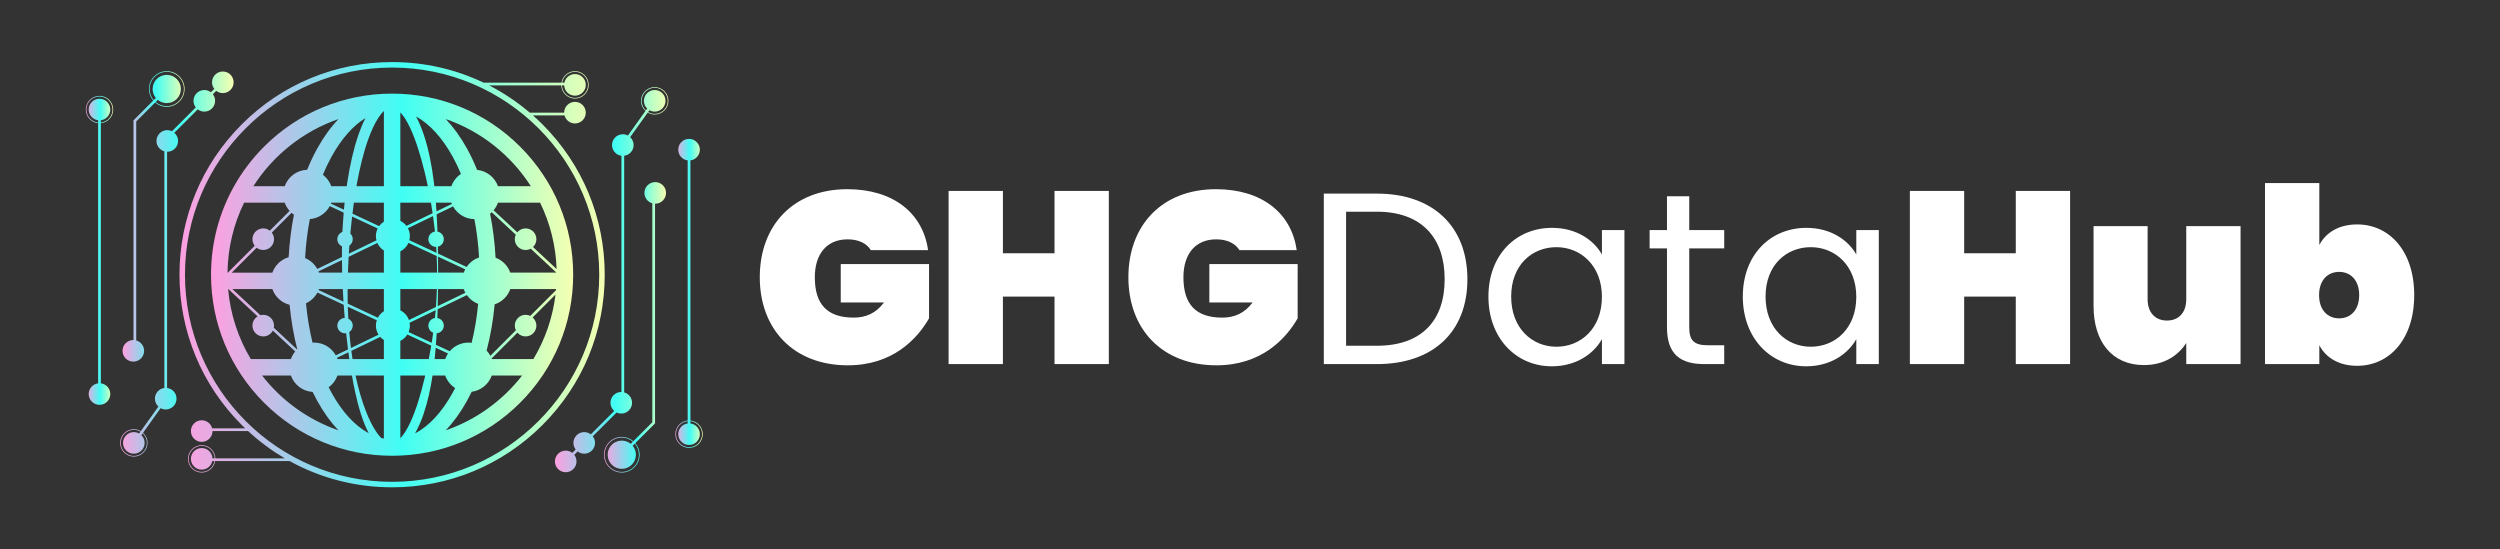 <?xml version="1.0" encoding="utf-8"?>
<!-- Generator: Adobe Illustrator 25.3.1, SVG Export Plug-In . SVG Version: 6.00 Build 0)  -->
<svg version="1.1" xmlns="http://www.w3.org/2000/svg" xmlns:xlink="http://www.w3.org/1999/xlink" x="0px" y="0px"
	 viewBox="0 0 3645 801" style="enable-background:new 0 0 3645 801;" xml:space="preserve">
<rect x="0" y="0" width="3645" height="801" fill="#333333" stroke="none"/>
<style type="text/css">
	.st0{fill:url(#SVGID_1_);}
	.st1{fill:#303A44;}
	.st2{fill:url(#SVGID_2_);}
	.st3{fill:url(#SVGID_3_);}
	.st4{fill:url(#SVGID_4_);}
	.st5{fill:url(#SVGID_5_);}
	.st6{fill:url(#SVGID_6_);}
	.st7{fill:url(#SVGID_7_);}
	.st8{fill:none;stroke:#919291;stroke-miterlimit:10;}
	.st9{fill:url(#SVGID_8_);}
	.st10{fill:url(#SVGID_9_);}
	.st11{fill:url(#SVGID_10_);}
	.st12{fill:#00EEDC;}
	.st13{fill:url(#SVGID_11_);}
	.st14{fill:url(#SVGID_12_);}
	.st15{fill:none;stroke:url(#SVGID_13_);stroke-width:2;stroke-miterlimit:10;}
	.st16{fill:#00A4FF;}
	.st17{fill:#F1F5F0;}
	.st18{fill:#003D5B;}
	.st19{fill:url(#SVGID_14_);}
	.st20{fill:url(#SVGID_15_);}
	.st21{fill:url(#SVGID_16_);}
	.st22{fill:url(#SVGID_17_);}
	.st23{fill:none;stroke:#43FEFE;stroke-width:8;stroke-miterlimit:10;}
	.st24{fill:none;stroke:#43FEFE;stroke-width:24;stroke-miterlimit:10;}
	.st25{fill:#43FEFE;}
	.st26{fill:none;stroke:#43FEFE;stroke-width:4;stroke-miterlimit:10;}
	.st27{fill:none;stroke:#43FEFE;stroke-miterlimit:10;}
	.st28{fill:url(#SVGID_18_);}
	.st29{fill:url(#SVGID_19_);}
	.st30{fill:url(#SVGID_20_);}
	.st31{fill:url(#SVGID_21_);}
	.st32{fill:url(#SVGID_22_);}
	.st33{fill:url(#SVGID_23_);}
	.st34{fill:url(#SVGID_24_);}
	.st35{fill:url(#SVGID_25_);}
	.st36{fill:#FFFFFF;}
	.st37{fill:url(#SVGID_26_);}
	.st38{fill:url(#SVGID_27_);}
	.st39{fill:url(#SVGID_28_);}
	.st40{fill:url(#SVGID_29_);}
	.st41{fill:url(#SVGID_30_);}
	.st42{fill:url(#SVGID_31_);}
	.st43{fill:url(#SVGID_32_);}
	.st44{fill:url(#SVGID_33_);}
	.st45{opacity:0.93;fill:url(#SVGID_34_);}
	.st46{fill:url(#SVGID_35_);}
	.st47{fill:url(#SVGID_36_);}
	.st48{fill:url(#SVGID_37_);}
	.st49{fill:url(#SVGID_38_);}
	.st50{fill:url(#SVGID_39_);}
	.st51{fill:url(#SVGID_40_);}
	.st52{fill:url(#SVGID_41_);}
	.st53{opacity:0.7;fill:url(#SVGID_42_);}
	.st54{fill:url(#SVGID_43_);}
	.st55{fill:url(#SVGID_44_);}
	.st56{opacity:0.7;}
	.st57{opacity:0.7;fill:url(#SVGID_45_);}
	.st58{fill:url(#SVGID_46_);}
	.st59{opacity:0.7;fill:url(#SVGID_47_);}
	.st60{opacity:0.63;fill:url(#SVGID_48_);}
	.st61{fill:url(#SVGID_49_);}
	.st62{fill:url(#SVGID_50_);}
	.st63{fill:url(#SVGID_51_);}
	.st64{fill:url(#SVGID_52_);}
	.st65{opacity:0.7;fill:url(#SVGID_53_);}
	.st66{fill:url(#SVGID_54_);}
	.st67{fill:url(#SVGID_55_);}
	.st68{opacity:0.7;fill:url(#SVGID_56_);}
	.st69{fill:url(#SVGID_57_);}
	.st70{opacity:0.7;fill:url(#SVGID_58_);}
	.st71{fill:#00255E;}
	.st72{fill:#33CC00;}
	.st73{fill:#003333;}
	.st74{fill:#0066FF;}
	.st75{fill:none;stroke:#00255E;stroke-width:1.5;stroke-miterlimit:10;}
	.st76{fill:url(#SVGID_59_);}
	.st77{fill:url(#SVGID_60_);}
	.st78{fill:url(#SVGID_61_);}
	.st79{fill:url(#SVGID_62_);}
	.st80{fill:url(#SVGID_63_);}
	.st81{fill:url(#SVGID_64_);}
	.st82{fill:url(#SVGID_65_);}
	.st83{fill:url(#SVGID_66_);}
	.st84{fill:url(#SVGID_67_);}
	.st85{fill:url(#SVGID_68_);}
	.st86{fill:url(#SVGID_69_);}
	.st87{fill:url(#SVGID_70_);}
	.st88{fill:url(#SVGID_71_);}
	.st89{fill:url(#SVGID_72_);}
	.st90{fill:url(#SVGID_73_);}
	.st91{fill:url(#SVGID_74_);}
	.st92{fill:url(#SVGID_75_);}
	.st93{fill:url(#SVGID_76_);}
	.st94{fill:url(#SVGID_77_);}
	.st95{fill:url(#SVGID_78_);}
	.st96{fill:url(#SVGID_79_);}
	.st97{fill:url(#SVGID_80_);}
	.st98{fill:url(#SVGID_81_);}
	.st99{fill:url(#SVGID_82_);}
	.st100{fill:#1A2E35;}
	.st101{fill:url(#SVGID_83_);}
	.st102{fill:url(#SVGID_84_);}
	.st103{fill:#2B454E;}
	.st104{opacity:0.31;fill:#0065C3;}
	.st105{fill:url(#SVGID_85_);}
	.st106{fill:url(#SVGID_86_);}
	.st107{fill:url(#SVGID_87_);}
	.st108{fill:url(#SVGID_88_);}
	.st109{fill:url(#SVGID_89_);}
	.st110{fill:url(#SVGID_90_);}
	.st111{fill:#5F5F5D;}
</style>
<g id="BACKGROUND">
</g>
<g id="OBJECTS">
	<g>
		<g>
			<linearGradient id="SVGID_1_" gradientUnits="userSpaceOnUse" x1="261.688" y1="400.5" x2="881.688" y2="400.5">
				<stop  offset="0" style="stop-color:#FF9FE0"/>
				<stop  offset="0.528" style="stop-color:#40FEF4"/>
				<stop  offset="1" style="stop-color:#F5FFB1"/>
			</linearGradient>
			<path class="st0" d="M790.89,181.3c-4.52-4.52-9.16-8.86-13.9-13.06h46.1C824.86,175,831,180,838.31,180
				c8.7,0,15.75-7.05,15.75-15.75s-7.05-15.75-15.75-15.75c-8.69,0-15.74,7.05-15.75,15.74H772.4
				c-18.31-15.6-38.16-28.88-59.18-39.7h105.14c0.42,10.66,9.2,19.21,19.96,19.21c11.03,0,20-8.97,20-20s-8.97-20-20-20
				c-9.93,0-18.18,7.29-19.72,16.79H705.17c-41.16-19.66-86.52-30.04-133.48-30.04c-82.8,0-160.65,32.25-219.2,90.8
				c-58.55,58.55-90.8,136.4-90.8,219.2s32.25,160.65,90.8,219.2c1.63,1.63,3.27,3.22,4.93,4.81h-48.12
				c-1.77-6.76-7.9-11.76-15.22-11.76c-8.7,0-15.75,7.05-15.75,15.75s7.05,15.75,15.75,15.75c8.69,0,15.74-7.05,15.75-15.74h51.86
				c16.54,15.26,34.46,28.53,53.48,39.7H314.03c-0.42-10.66-9.2-19.21-19.96-19.21c-11.03,0-20,8.97-20,20s8.97,20,20,20
				c9.93,0,18.18-7.29,19.72-16.79h108.4c45.27,24.99,96.36,38.29,149.5,38.29c82.8,0,160.65-32.25,219.2-90.8
				c58.55-58.55,90.8-136.4,90.8-219.2S849.44,239.85,790.89,181.3z M838.31,104.75c10.48,0,19,8.52,19,19s-8.52,19-19,19
				c-10.21,0-18.54-8.1-18.96-18.21h3.25c0.42,8.33,7.28,14.96,15.71,14.96c8.7,0,15.75-7.05,15.75-15.75S847.01,108,838.31,108
				c-7.6,0-13.94,5.38-15.42,12.54h-3.29C821.14,111.59,828.93,104.75,838.31,104.75z M294.07,688c-10.48,0-19-8.52-19-19
				s8.52-19,19-19c10.21,0,18.54,8.1,18.96,18.21h-3.25c-0.42-8.33-7.28-14.96-15.71-14.96c-8.7,0-15.75,7.05-15.75,15.75
				s7.05,15.75,15.75,15.75c7.6,0,13.94-5.38,15.42-12.54h3.29C311.25,681.16,303.46,688,294.07,688z M571.69,702.5
				c-166.52,0-302-135.48-302-302s135.48-302,302-302s302,135.48,302,302S738.21,702.5,571.69,702.5z"/>
			<linearGradient id="SVGID_2_" gradientUnits="userSpaceOnUse" x1="307.688" y1="400.5" x2="835.688" y2="400.5">
				<stop  offset="0" style="stop-color:#FF9FE0"/>
				<stop  offset="0.528" style="stop-color:#40FEF4"/>
				<stop  offset="1" style="stop-color:#F5FFB1"/>
			</linearGradient>
			<path class="st2" d="M758.36,213.82C708.5,163.96,642.2,136.5,571.69,136.5s-136.81,27.46-186.68,77.32
				c-17.4,17.4-32.06,36.8-43.78,57.68h-0.16v0.3c-21.78,38.89-33.38,82.9-33.38,128.7c0,70.52,27.46,136.81,77.32,186.68
				c49.86,49.86,116.16,77.32,186.68,77.32s136.81-27.46,186.68-77.32c49.86-49.86,77.32-116.16,77.32-186.68
				S808.23,263.69,758.36,213.82z M717.01,523.5c-0.1-0.27-0.2-0.54-0.3-0.81l37.67-37.67c2.89,3.36,7.16,5.49,11.93,5.49
				c8.7,0,15.75-7.05,15.75-15.75c0-4.77-2.13-9.04-5.49-11.93l33.36-33.36c-4.11,34.04-15.37,65.9-32.24,94.04H717.01z
				 M365.68,523.5c-18.17-30.32-29.84-64.97-33.06-102h0.37l42.65,39.81c-4.54,2.76-7.58,7.74-7.58,13.44
				c0,8.7,7.05,15.75,15.75,15.75c6.09,0,11.36-3.46,13.98-8.52l32.63,30.45c-2.72,3.25-4.86,6.99-6.3,11.06H365.68z M415.12,295.5
				c1.58,4.47,4.02,8.54,7.12,12l-28.8,28.8c-2.66-2.06-5.99-3.3-9.62-3.3c-8.7,0-15.75,7.05-15.75,15.75c0,3.63,1.24,6.96,3.3,9.62
				l-39.13,39.13h-0.51c0.45-36.53,9.09-71.11,24.18-102H415.12z M787.47,295.5c14.37,29.41,22.89,62.17,24.06,96.77l-34.39-32.1
				c3.03-2.87,4.92-6.92,4.92-11.42c0-8.7-7.05-15.75-15.75-15.75c-4.89,0-9.26,2.23-12.15,5.73l-34.46-32.16
				c2.72-3.25,4.86-6.99,6.3-11.06H787.47z M766.31,459c-8.7,0-15.75,7.05-15.75,15.75c0,2.46,0.58,4.77,1.58,6.84l-37.2,37.2
				c-1.47-2.8-3.3-5.39-5.43-7.69c5.58-21.32,9.5-43.94,11.68-67.36c10.63-3.46,19.09-11.72,22.81-22.24h66.75
				c-0.05,0.54-0.09,1.08-0.14,1.62l-37.46,37.46C771.08,459.58,768.77,459,766.31,459z M633.72,523.5
				c0.57-5.5,1.08-11.01,1.52-16.51l17.97,8.39c-1.69,2.5-3.07,5.23-4.09,8.12H633.72z M548.9,630.05
				c-3.02-4.42-5.74-9.17-8.19-14.11c-2.46-4.94-4.7-10.03-6.76-15.22c-6.72-17.11-11.74-35.04-15.58-53.22h41.31v91.91
				c-1.3-0.24-2.6-0.52-3.89-0.83C553.33,636.05,551.05,633.11,548.9,630.05z M492.01,523.5c-0.22-0.62-0.45-1.23-0.7-1.83
				l16.65-8.04c0.43,3.29,0.89,6.58,1.36,9.87H492.01z M383.81,459c-1.44,0-2.84,0.21-4.17,0.58l-40.79-38.08h58.27
				c3.98,11.26,13.41,19.96,25.12,22.91c2.12,22.52,5.88,44.3,11.16,64.88c-0.08,0.08-0.16,0.15-0.24,0.23l-33.91-31.65
				c0.2-1.01,0.31-2.05,0.31-3.12C399.56,466.05,392.51,459,383.81,459z M374.19,361.2c2.66,2.06,5.99,3.3,9.62,3.3
				c8.7,0,15.75-7.05,15.75-15.75c0-3.63-1.24-6.96-3.3-9.62l28.8-28.8c1.1,0.99,2.26,1.9,3.48,2.75
				c-3.93,19.86-6.52,40.61-7.67,61.9c-11.08,3.26-19.93,11.71-23.76,22.53h-59.23L374.19,361.2z M502.47,295.5
				c-0.37,3.41-0.71,6.82-1.03,10.24l-18.97-8.85c0.18-0.46,0.36-0.92,0.53-1.39H502.47z M658.12,295.5
				c0.22,0.62,0.45,1.23,0.7,1.83l-22.45,10.84c-0.26-4.22-0.55-8.44-0.87-12.66H658.12z M766.31,364.5c2.73,0,5.3-0.7,7.54-1.92
				l37.42,34.92h-67.27c-3.56-10.07-11.47-18.08-21.47-21.78c-1.16-22.07-3.86-43.58-8-64.11c0.84-0.68,1.65-1.39,2.43-2.14
				l35.04,32.71c-0.92,2-1.45,4.22-1.45,6.56C750.56,357.45,757.61,364.5,766.31,364.5z M687.65,499.8c-1.5-0.19-3.03-0.3-4.58-0.3
				c-10.96,0-20.76,4.9-27.37,12.62l-20.12-9.39c0.42-5.59,0.76-11.18,1.07-16.77c5.82-0.43,10.42-5.28,10.42-11.21
				c0-5.59-4.08-10.21-9.42-11.09c0.16-4.28,0.31-8.56,0.44-12.84l42.58-20.56c4.08,5.77,9.81,10.28,16.5,12.85
				C695.27,462.76,692.07,481.77,687.65,499.8z M595.72,484.13c1.19-2.89,1.85-6.06,1.85-9.38c0-1.43-0.13-2.83-0.36-4.2
				l38.03-18.36c-0.31,3.82-0.68,7.63-1.06,11.44c-5.43,0.8-9.6,5.46-9.6,11.12c0,4.72,2.91,8.76,7.04,10.43
				c-0.68,4.9-1.42,9.79-2.21,14.67L595.72,484.13z M458.06,499.5c-0.8,0-1.6,0.04-2.39,0.09c-4.47-18.24-7.68-37.49-9.55-57.39
				c7.11-3.28,12.97-8.81,16.67-15.68l38.34,17.89c0.17,2.43,0.35,4.86,0.53,7.29c0.28,3.95,0.59,7.89,0.92,11.83
				c-5.99,0.26-10.76,5.18-10.76,11.23c0,6.21,5.04,11.25,11.25,11.25c0.55,0,1.09-0.05,1.62-0.13c0.82,7.87,1.73,15.73,2.73,23.58
				l-17.85,8.62C483.42,507,471.62,499.5,458.06,499.5z M498.57,379.13c0.05,6.13,0.15,12.25,0.31,18.37h-33.88
				c-0.22-0.62-0.45-1.23-0.7-1.83L498.57,379.13z M676.12,397.5H638.8c0-7.77-0.06-15.55-0.16-23.32l39.6,18.48
				C677.42,394.21,676.71,395.83,676.12,397.5z M637.29,397.5h-53.6v-31.01c5.28-2.59,9.51-7,11.85-12.42l41.14,19.2
				C637.03,381.33,637.23,389.42,637.29,397.5z M559.69,365.23v32.27h-52.41c0.26-7.7,0.6-15.39,1.04-23.07l41.85-20.2
				C552.17,358.78,555.51,362.61,559.69,365.23z M465.01,421.5h34.79c0.22,4.39,0.45,8.77,0.7,13.15c0.1,1.73,0.22,3.47,0.33,5.2
				l-36.35-16.96C464.66,422.43,464.84,421.97,465.01,421.5z M506.86,434.42c-0.07-4.31-0.07-8.62-0.05-12.92h52.88v32.27
				c-3.7,2.32-6.73,5.58-8.78,9.45L507,442.73C506.94,439.96,506.89,437.19,506.86,434.42z M583.69,452.51V421.5h53.29
				c-0.28,8.7-0.74,17.4-1.39,26.08l-39.4,19.02C594.03,460.42,589.5,455.36,583.69,452.51z M638.65,421.5h37.47
				c0.66,1.86,1.46,3.65,2.4,5.35l-40.34,19.47C638.4,438.05,638.55,429.77,638.65,421.5z M691.65,319.49
				c3.46,17.94,5.77,36.68,6.84,55.92c-7.45,2.53-13.81,7.43-18.17,13.8l-41.73-19.48c-0.05-3.35-0.12-6.7-0.19-10.05
				c4.96-1.17,8.67-5.62,8.67-10.94c0-5.54-4.01-10.14-9.29-11.07c-0.06-1.79-0.11-3.57-0.18-5.36c-0.27-6.61-0.59-13.22-0.96-19.84
				l23.94-11.56C666.64,311.89,678.26,319.34,691.65,319.49z M633.56,332.62c0.19,1.67,0.35,3.35,0.52,5.03
				c-5.39,0.84-9.51,5.48-9.51,11.1c0,6.21,5.04,11.25,11.25,11.25c0.04,0,0.09-0.01,0.13-0.01c0.19,2.92,0.36,5.83,0.51,8.75
				l-39.63-18.49c0.48-1.92,0.74-3.93,0.74-6c0-4.17-1.03-8.09-2.85-11.53l36.64-17.69C632.17,320.88,632.91,326.75,633.56,332.62z
				 M548.84,350.42l-40.24,19.43c0.07-1.07,0.13-2.14,0.2-3.2c0.18-2.87,0.39-5.74,0.61-8.61c2.96-2.03,4.91-5.43,4.91-9.29
				c0-3.2-1.34-6.07-3.48-8.12c0.23-2.57,0.47-5.14,0.72-7.71c0.57-5.74,1.17-11.47,1.83-17.2l37.31,17.41
				c-1.68,3.34-2.64,7.12-2.64,11.11C548.06,346.38,548.33,348.45,548.84,350.42z M499.55,332.02c-0.11,2.05-0.19,4.1-0.28,6.15
				c-4.34,1.56-7.45,5.7-7.45,10.58c0,4.64,2.81,8.63,6.83,10.35c-0.04,2.39-0.07,4.79-0.08,7.18c-0.02,2.81-0.03,5.62-0.02,8.43
				l-35.98,17.37c-3.93-7.09-10.18-12.71-17.73-15.84c1.05-19.57,3.39-38.62,6.91-56.85c12.59-0.93,23.37-8.32,29.04-18.88
				l20.29,9.47C500.46,317.32,499.94,324.67,499.55,332.02z M509.25,484.14c3.05-2.01,5.06-5.46,5.06-9.39
				c0-4.48-2.63-8.34-6.42-10.15c-0.24-4.4-0.46-8.81-0.65-13.21c-0.04-1.4-0.08-2.79-0.12-4.19l42.22,19.7
				c-0.82,2.47-1.28,5.1-1.28,7.85c0,4.87,1.41,9.4,3.84,13.23l-40.19,19.4C510.74,499.65,509.92,491.9,509.25,484.14z
				 M628.9,298.99c0.65,3.96,1.26,7.92,1.84,11.89l-38.2,18.44c-2.33-3.08-5.36-5.59-8.86-7.3V295.5h44.62
				C628.51,296.66,628.71,297.82,628.9,298.99z M583.69,271.5V163.87c2.31,2.47,4.48,5.35,6.49,8.38c2.83,4.36,5.38,9.07,7.67,13.97
				c2.29,4.9,4.44,9.94,6.37,15.1c1.95,5.15,3.78,10.38,5.45,15.68c1.72,5.29,3.29,10.64,4.8,16.02c3,10.77,5.71,21.69,8.08,32.69
				c0.42,1.92,0.81,3.84,1.21,5.77H583.69z M543.68,186.41c2.25-4.91,4.75-9.62,7.54-13.99c2.58-3.96,5.39-7.69,8.48-10.56V271.5
				h-40c0.31-1.8,0.62-3.61,0.96-5.41c2.04-11.02,4.38-21.97,7.13-32.78c2.74-10.8,5.88-21.47,9.67-31.79
				C539.33,196.36,541.43,191.32,543.68,186.41z M559.69,295.5v27.77c-2.69,1.69-5.03,3.87-6.89,6.43l-38.91-18.16
				c0.64-5.36,1.33-10.71,2.07-16.04H559.69z M512.25,511.56l42.11-20.33c1.55,1.74,3.35,3.25,5.33,4.5v27.77H514
				C513.37,519.53,512.78,515.55,512.25,511.56z M598.57,615.1c-2.23,4.96-4.77,9.72-7.53,14.2c-2.23,3.52-4.68,6.86-7.35,9.67
				V547.5h36.33c-1.62,6.89-3.35,13.74-5.19,20.55c-1.48,5.4-3.01,10.77-4.69,16.07c-1.63,5.32-3.42,10.57-5.32,15.76
				C602.92,605.07,600.81,610.14,598.57,615.1z M583.69,523.5v-26.51c4.22-2.07,7.77-5.3,10.22-9.29l34.82,16.25
				c-1.08,6.54-2.27,13.06-3.55,19.55H583.69z M658.12,271.5h-24.86c-0.28-2.48-0.57-4.97-0.88-7.45
				c-2.93-22.71-7.08-45.42-14.47-67.6c-3.05-8.99-6.6-17.91-11.28-26.57c19.64,10.75,37.87,30.54,53.2,58.24
				c4.44,8.02,8.53,16.53,12.25,25.43C665.68,257.83,660.73,264.11,658.12,271.5z M532.87,172.12c-4.12,7.89-7.35,15.98-10.19,24.14
				c-7.6,22.15-12.38,44.75-16.01,67.44c-0.41,2.6-0.8,5.2-1.18,7.81h-22.49c-2.37-6.71-6.67-12.5-12.23-16.71
				c3.87-9.36,8.13-18.27,12.77-26.66C497.87,202.25,514.71,183.27,532.87,172.12z M492.01,547.5h21.12
				c1.32,7.58,2.75,15.14,4.37,22.68c2.37,11.19,5.21,22.31,8.67,33.32c1.75,5.5,3.71,10.96,5.95,16.36
				c1.64,3.96,3.46,7.88,5.51,11.73c-19.97-10.64-38.51-30.6-54.07-58.71c-1.49-2.69-2.94-5.44-4.35-8.24
				C485.04,560.39,489.55,554.44,492.01,547.5z M605.12,631.93c5.11-8.91,8.92-18.21,12.2-27.58c6.4-18.62,10.43-37.7,13.34-56.84
				h18.45c2.68,7.58,7.83,13.99,14.48,18.28c-1.23,2.4-2.48,4.78-3.77,7.1C644.1,601.29,625.34,621.37,605.12,631.93z M773.99,271.5
				h-47.98c-4.57-12.91-16.28-22.44-30.4-23.82c-4.43-10.96-9.36-21.39-14.78-31.18c-9.33-16.85-19.75-31.2-31-42.93
				C701.4,191.38,745.06,226.29,773.99,271.5z M493.55,173.57c-11.25,11.72-21.67,26.08-31,42.93c-5.4,9.75-10.31,20.13-14.72,31.03
				c-15.13,0.51-27.89,10.36-32.71,23.97h-45.73C398.32,226.29,441.98,191.38,493.55,173.57z M382.11,547.5h42.01
				c4.7,13.3,16.99,23,31.66,23.92c2.17,4.47,4.42,8.84,6.76,13.08c9.33,16.85,19.75,31.2,31,42.93
				C449.05,612.06,410.45,583.96,382.11,547.5z M649.83,627.43c11.25-11.72,21.67-26.08,31-42.93c2.39-4.31,4.68-8.76,6.88-13.31
				c13.62-1.76,24.85-11.12,29.3-23.69h44.26C732.93,583.96,694.32,612.06,649.83,627.43z"/>
			<linearGradient id="SVGID_3_" gradientUnits="userSpaceOnUse" x1="880.562" y1="477.25" x2="971.062" y2="477.25">
				<stop  offset="0" style="stop-color:#FF9FE0"/>
				<stop  offset="0.528" style="stop-color:#40FEF4"/>
				<stop  offset="1" style="stop-color:#F5FFB1"/>
			</linearGradient>
			<path class="st3" d="M955.31,265.5c-8.7,0-15.75,7.05-15.75,15.75c0,7.22,4.87,13.3,11.5,15.15v319.27l-27.6,27.6
				c-4.55-3.9-10.45-6.27-16.9-6.27c-14.34,0-26,11.66-26,26s11.66,26,26,26s26-11.66,26-26c0-6.45-2.37-12.35-6.27-16.9
				l28.77-28.77V296.99c0.08,0,0.17,0.01,0.25,0.01c8.7,0,15.75-7.05,15.75-15.75S964.01,265.5,955.31,265.5z M931.56,663
				c0,13.79-11.21,25-25,25s-25-11.21-25-25s11.21-25,25-25c6.17,0,11.83,2.25,16.19,5.98l-3.11,3.11
				c-3.56-2.93-8.11-4.69-13.08-4.69c-11.38,0-20.6,9.22-20.6,20.6s9.22,20.6,20.6,20.6s20.6-9.22,20.6-20.6
				c0-4.97-1.76-9.52-4.69-13.08l3.11-3.11C929.31,651.17,931.56,656.83,931.56,663z"/>
			<linearGradient id="SVGID_4_" gradientUnits="userSpaceOnUse" x1="809.062" y1="407.75" x2="974.562" y2="407.75">
				<stop  offset="0" style="stop-color:#FF9FE0"/>
				<stop  offset="0.528" style="stop-color:#40FEF4"/>
				<stop  offset="1" style="stop-color:#F5FFB1"/>
			</linearGradient>
			<path class="st4" d="M954.56,127c-11.03,0-20,8.97-20,20c0,5.85,2.54,11.11,6.56,14.77l-25.61,35.85
				c-2.22-1.19-4.76-1.87-7.45-1.87c-8.7,0-15.75,7.05-15.75,15.75c0,8.02,6,14.62,13.75,15.61v344.4c-0.08,0-0.17-0.01-0.25-0.01
				c-8.7,0-15.75,7.05-15.75,15.75c0,4.77,2.13,9.04,5.49,11.93l-34.12,34.12c-2.66-2.06-5.99-3.3-9.62-3.3
				c-8.7,0-15.75,7.05-15.75,15.75c0,3.63,1.24,6.96,3.3,9.62l-4.93,4.93c-2.66-2.06-5.99-3.3-9.62-3.3
				c-8.7,0-15.75,7.05-15.75,15.75s7.05,15.75,15.75,15.75s15.75-7.05,15.75-15.75c0-3.63-1.24-6.96-3.3-9.62l4.93-4.93
				c2.66,2.06,5.99,3.3,9.62,3.3c8.7,0,15.75-7.05,15.75-15.75c0-3.63-1.24-6.96-3.3-9.62l34.71-34.71c2.07,1,4.39,1.58,6.84,1.58
				c8.7,0,15.75-7.05,15.75-15.75c0-7.22-4.87-13.3-11.5-15.15V227.11c7.75-0.98,13.75-7.59,13.75-15.61
				c0-4.56-1.95-8.66-5.05-11.54l25.58-35.81c3,1.79,6.49,2.84,10.23,2.84c11.03,0,20-8.97,20-20S965.59,127,954.56,127z
				 M954.56,166c-3.52,0-6.81-0.98-9.64-2.66l1.89-2.64c2.29,1.3,4.93,2.05,7.75,2.05c8.7,0,15.75-7.05,15.75-15.75
				s-7.05-15.75-15.75-15.75s-15.75,7.05-15.75,15.75c0,4.44,1.84,8.44,4.79,11.3l-1.89,2.65c-3.77-3.47-6.15-8.43-6.15-13.95
				c0-10.48,8.52-19,19-19s19,8.52,19,19S965.04,166,954.56,166z"/>
			<linearGradient id="SVGID_5_" gradientUnits="userSpaceOnUse" x1="984.625" y1="427.75" x2="1024.625" y2="427.75">
				<stop  offset="0" style="stop-color:#FF9FE0"/>
				<stop  offset="0.528" style="stop-color:#40FEF4"/>
				<stop  offset="1" style="stop-color:#F5FFB1"/>
			</linearGradient>
			<path class="st5" d="M1006.62,613.1V233.86c7.75-0.98,13.75-7.59,13.75-15.61c0-8.7-7.05-15.75-15.75-15.75
				s-15.75,7.05-15.75,15.75c0,8.02,6,14.62,13.75,15.61V613.1c-10.09,1.01-18,9.55-18,19.9c0,11.03,8.97,20,20,20s20-8.97,20-20
				C1024.62,622.65,1016.72,614.11,1006.62,613.1z M1004.62,652c-10.48,0-19-8.52-19-19c0-9.8,7.46-17.89,17-18.89v3.28
				c-7.75,0.98-13.75,7.59-13.75,15.61c0,8.7,7.05,15.75,15.75,15.75s15.75-7.05,15.75-15.75c0-8.02-6-14.62-13.75-15.61v-3.28
				c9.54,1,17,9.09,17,18.89C1023.62,643.48,1015.1,652,1004.62,652z"/>
			<linearGradient id="SVGID_6_" gradientUnits="userSpaceOnUse" x1="178.625" y1="315.5" x2="269.125" y2="315.5">
				<stop  offset="0" style="stop-color:#FF9FE0"/>
				<stop  offset="0.528" style="stop-color:#40FEF4"/>
				<stop  offset="1" style="stop-color:#F5FFB1"/>
			</linearGradient>
			<path class="st6" d="M194.38,527.25c8.7,0,15.75-7.05,15.75-15.75c0-7.22-4.87-13.3-11.5-15.15V177.08l27.6-27.6
				c4.55,3.9,10.45,6.27,16.9,6.27c14.34,0,26-11.66,26-26s-11.66-26-26-26s-26,11.66-26,26c0,6.45,2.37,12.35,6.27,16.9
				l-28.77,28.77v320.34c-0.08,0-0.17-0.01-0.25-0.01c-8.7,0-15.75,7.05-15.75,15.75S185.68,527.25,194.38,527.25z M218.12,129.75
				c0-13.79,11.21-25,25-25s25,11.21,25,25s-11.21,25-25,25c-6.17,0-11.83-2.25-16.19-5.98l3.11-3.11
				c3.56,2.93,8.11,4.69,13.08,4.69c11.38,0,20.6-9.22,20.6-20.6s-9.22-20.6-20.6-20.6s-20.6,9.22-20.6,20.6
				c0,4.97,1.76,9.52,4.69,13.08l-3.11,3.11C220.38,141.58,218.12,135.92,218.12,129.75z"/>
			<linearGradient id="SVGID_7_" gradientUnits="userSpaceOnUse" x1="175.125" y1="385" x2="340.625" y2="385">
				<stop  offset="0" style="stop-color:#FF9FE0"/>
				<stop  offset="0.528" style="stop-color:#40FEF4"/>
				<stop  offset="1" style="stop-color:#F5FFB1"/>
			</linearGradient>
			<path class="st7" d="M243.88,221.25c8.7,0,15.75-7.05,15.75-15.75c0-4.77-2.13-9.04-5.49-11.93l34.12-34.12
				c2.66,2.06,5.99,3.3,9.62,3.3c8.7,0,15.75-7.05,15.75-15.75c0-3.63-1.24-6.96-3.3-9.62l4.93-4.93c2.66,2.06,5.99,3.3,9.62,3.3
				c8.7,0,15.75-7.05,15.75-15.75s-7.05-15.75-15.75-15.75c-8.7,0-15.75,7.05-15.75,15.75c0,3.63,1.24,6.96,3.3,9.62l-4.93,4.93
				c-2.66-2.06-5.99-3.3-9.62-3.3c-8.7,0-15.75,7.05-15.75,15.75c0,3.63,1.24,6.96,3.3,9.62l-34.71,34.71
				c-2.07-1-4.39-1.58-6.84-1.58c-8.7,0-15.75,7.05-15.75,15.75c0,7.22,4.87,13.3,11.5,15.15v344.99
				c-7.75,0.98-13.75,7.59-13.75,15.61c0,4.56,1.95,8.66,5.05,11.54l-25.58,35.81c-3-1.79-6.49-2.84-10.23-2.84
				c-11.03,0-20,8.97-20,20s8.97,20,20,20s20-8.97,20-20c0-5.85-2.54-11.11-6.56-14.77l25.61-35.85c2.22,1.19,4.76,1.87,7.45,1.87
				c8.7,0,15.75-7.05,15.75-15.75c0-8.02-6-14.62-13.75-15.61v-344.4C243.71,221.24,243.79,221.25,243.88,221.25z M214.12,645.75
				c0,10.48-8.52,19-19,19s-19-8.52-19-19s8.52-19,19-19c3.52,0,6.81,0.98,9.64,2.66l-1.89,2.64c-2.29-1.3-4.93-2.05-7.76-2.05
				c-8.7,0-15.75,7.05-15.75,15.75s7.05,15.75,15.75,15.75c8.7,0,15.75-7.05,15.75-15.75c0-4.44-1.84-8.44-4.79-11.3l1.89-2.65
				C211.75,635.27,214.12,640.23,214.12,645.75z"/>
			<linearGradient id="SVGID_8_" gradientUnits="userSpaceOnUse" x1="125.062" y1="365" x2="165.062" y2="365">
				<stop  offset="0" style="stop-color:#FF9FE0"/>
				<stop  offset="0.528" style="stop-color:#40FEF4"/>
				<stop  offset="1" style="stop-color:#F5FFB1"/>
			</linearGradient>
			<path class="st9" d="M165.06,159.75c0-11.03-8.97-20-20-20s-20,8.97-20,20c0,10.35,7.91,18.89,18,19.9v379.24
				c-7.75,0.98-13.75,7.59-13.75,15.61c0,8.7,7.05,15.75,15.75,15.75c8.7,0,15.75-7.05,15.75-15.75c0-8.02-6-14.62-13.75-15.61
				V179.65C157.16,178.64,165.06,170.1,165.06,159.75z M126.06,159.75c0-10.48,8.52-19,19-19s19,8.52,19,19
				c0,9.8-7.46,17.89-17,18.89v-3.28c7.75-0.98,13.75-7.59,13.75-15.61c0-8.7-7.05-15.75-15.75-15.75c-8.7,0-15.75,7.05-15.75,15.75
				c0,8.02,6,14.62,13.75,15.61v3.28C133.52,177.64,126.06,169.55,126.06,159.75z"/>
		</g>
		<g>
			<path class="st36" d="M1353.12,364.66h-83.45c-6.06-9.63-17.47-15.69-33.88-15.69c-30.67,0-47.79,21.75-47.79,55.28
				c0,39.23,17.83,58.84,56.7,58.84c17.83,0,32.45-6.42,44.22-22.11h-63.12v-55.99h128.74v79.17
				c-17.47,30.31-53.14,68.47-118.4,68.47c-79.53,0-128.39-53.14-128.39-128.39s48.5-128.39,127.67-128.39
				C1302.48,275.86,1345.63,310.81,1353.12,364.66z"/>
			<path class="st36" d="M1537.49,432.42h-75.25v98.43h-79.17V278.35h79.17v90.94h75.25v-90.94h79.17v252.49h-79.17V432.42z"/>
			<path class="st36" d="M1890.55,364.66h-83.45c-6.06-9.63-17.47-15.69-33.88-15.69c-30.67,0-47.79,21.75-47.79,55.28
				c0,39.23,17.83,58.84,56.7,58.84c17.83,0,32.45-6.42,44.22-22.11h-63.12v-55.99h128.74v79.17
				c-17.47,30.31-53.14,68.47-118.4,68.47c-79.53,0-128.39-53.14-128.39-128.39s48.5-128.39,127.67-128.39
				C1839.91,275.86,1883.06,310.81,1890.55,364.66z"/>
			<path class="st36" d="M2139.47,407.1c0,77.03-50.28,123.75-131.95,123.75h-77.39V282.28h77.39
				C2089.18,282.28,2139.47,330.07,2139.47,407.1z M2007.52,504.1c64.91,0,98.79-36.38,98.79-97s-33.88-98.43-98.79-98.43h-44.93
				V504.1H2007.52z"/>
			<path class="st36" d="M2262.85,332.21c36.38,0,61.34,18.54,72.75,38.87v-35.66h32.81v195.43h-32.81v-36.38
				c-11.77,21.04-37.09,39.59-73.11,39.59c-52.07,0-92.37-41.01-92.37-101.64C2170.13,371.43,2210.43,332.21,2262.85,332.21z
				 M2269.27,360.38c-35.66,0-65.98,26.03-65.98,72.04c0,46,30.31,73.11,65.98,73.11s66.33-26.75,66.33-72.75
				C2335.6,387.48,2304.93,360.38,2269.27,360.38z"/>
			<path class="st36" d="M2430.46,362.16h-25.32v-26.75h25.32V286.2h32.45v49.21h51v26.75h-51v115.19c0,19.26,7.13,26.03,27.1,26.03
				h23.89v27.46h-29.24c-34.59,0-54.21-14.27-54.21-53.49V362.16z"/>
			<path class="st36" d="M2633.74,332.21c36.38,0,61.34,18.54,72.75,38.87v-35.66h32.81v195.43h-32.81v-36.38
				c-11.77,21.04-37.09,39.59-73.11,39.59c-52.07,0-92.37-41.01-92.37-101.64C2541.01,371.43,2581.31,332.21,2633.74,332.21z
				 M2640.16,360.38c-35.66,0-65.98,26.03-65.98,72.04c0,46,30.31,73.11,65.98,73.11s66.33-26.75,66.33-72.75
				C2706.49,387.48,2675.82,360.38,2640.16,360.38z"/>
			<path class="st36" d="M2939.01,432.42h-75.25v98.43h-79.17V278.35h79.17v90.94h75.25v-90.94h79.17v252.49h-79.17V432.42z"/>
			<path class="st36" d="M3266.74,530.85h-79.17v-30.67c-11.41,17.47-31.38,32.1-61.7,32.1c-46.36,0-73.46-33.88-73.46-85.95V329.71
				h78.81v106.63c0,19.26,11.06,31.03,28.17,31.03c17.47,0,28.17-11.77,28.17-31.03V329.71h79.17V530.85z"/>
			<path class="st36" d="M3436.84,327.21c46.36,0,83.09,38.16,83.09,103.06s-36.73,103.07-83.09,103.07
				c-26.75,0-45.65-11.77-55.28-29.96v27.46h-79.17V266.94h79.17v90.23C3391.19,338.98,3410.1,327.21,3436.84,327.21z
				 M3410.45,396.4c-16.4,0-29.24,11.77-29.24,33.88c0,22.11,12.84,33.88,29.24,33.88c16.41,0,29.24-11.77,29.24-33.88
				C3439.7,408.17,3426.86,396.4,3410.45,396.4z"/>
		</g>
	</g>
</g>
<g id="DESIGNED_BY_FREEPIK">
</g>
</svg>
